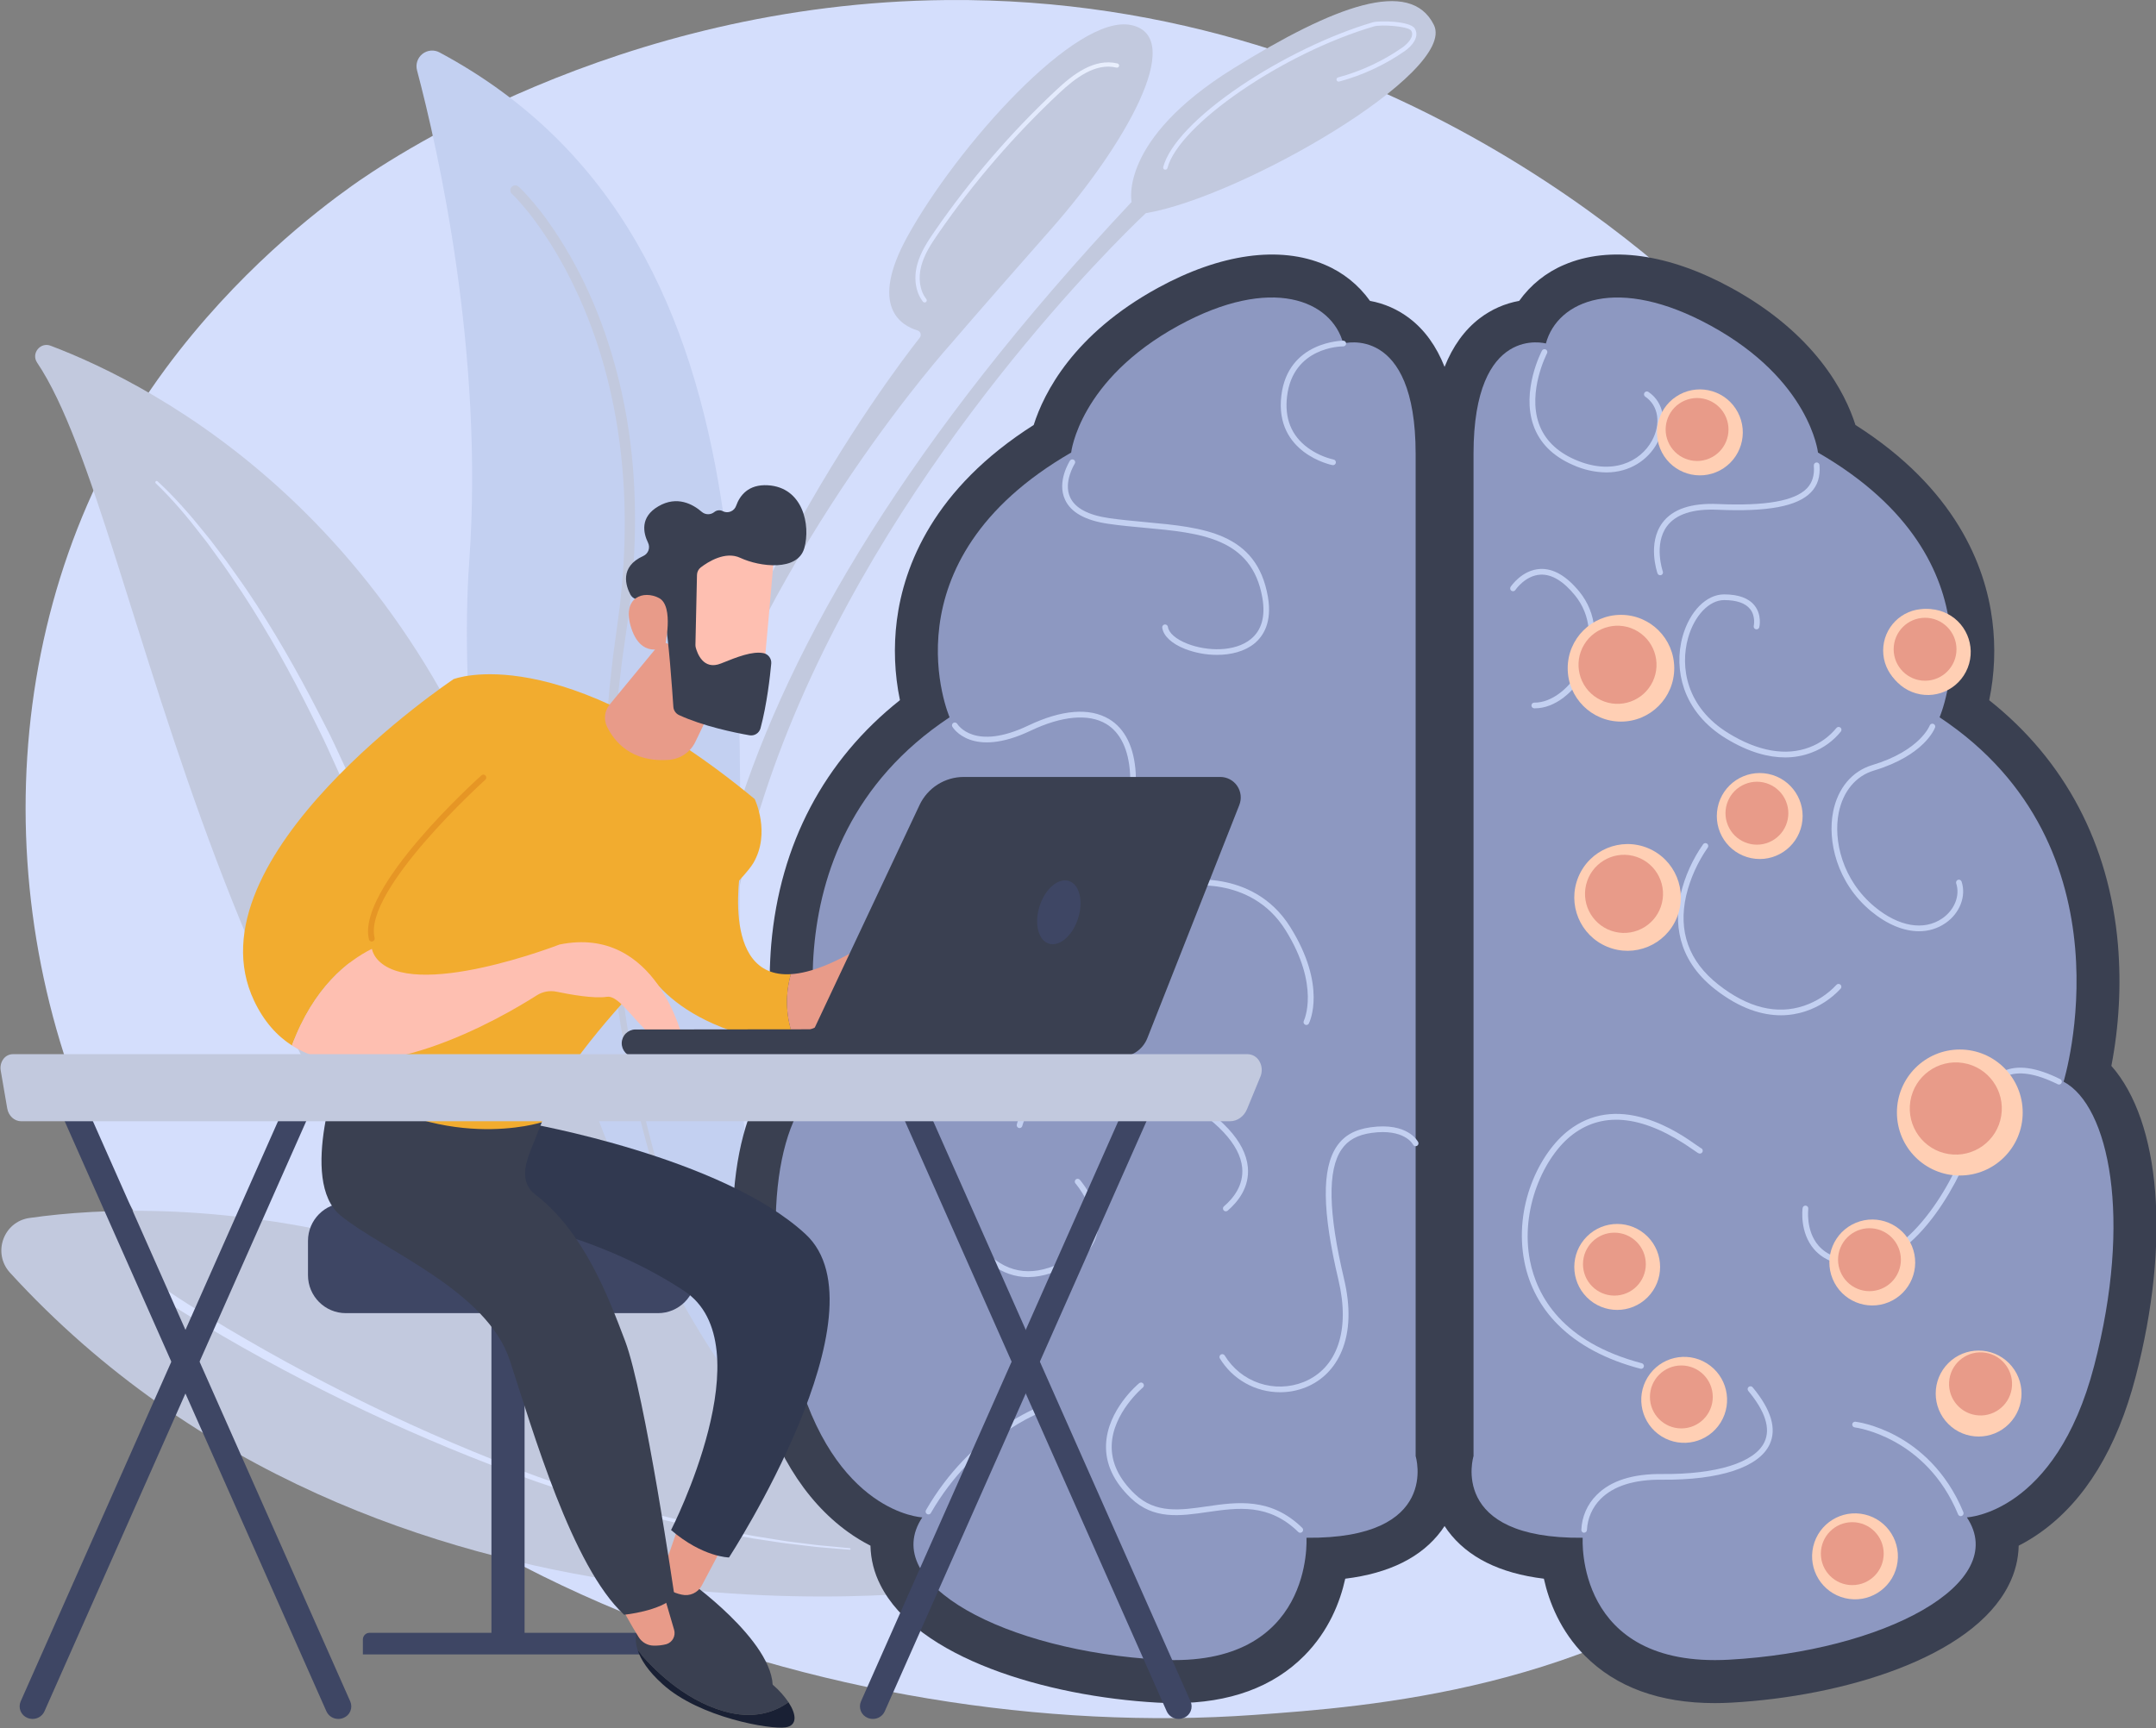 <svg width="242" height="194" viewBox="0 0 242 194" fill="none" xmlns="http://www.w3.org/2000/svg">
<rect x="0" y="0" width="242" height="194" fill="#808080" stroke="none"/>
<g clip-path="url(#clip0)">
<path d="M12.197 130.776C34.724 176.298 94.186 195.851 140.776 192.517C153.495 191.607 179.092 189.776 199.076 173.437C237.455 142.057 231.544 76.466 194.805 37.85C190.074 32.877 157.326 -0.441 106.292 0.004C68.93 0.331 42.703 18.58 39.513 20.853C35.484 23.725 26.6 30.549 18.591 41.376C-0.228 66.813 -1.879 102.332 12.197 130.776Z" fill="#D4DEFC"/>
<path d="M111.741 177.527C111.741 177.527 62.628 151.715 70.636 109.686C77.959 71.26 99.581 42.555 103.235 37.914C103.288 37.847 103.324 37.768 103.339 37.684C103.355 37.6 103.35 37.513 103.324 37.432C103.298 37.35 103.253 37.276 103.192 37.217C103.131 37.157 103.056 37.113 102.974 37.089C101.219 36.566 97.485 34.483 101.857 26.546C107.391 16.512 120.776 1.436 127.008 2.821C133.24 4.206 126.108 16.505 118.015 25.682C109.922 34.859 106.767 38.56 106.767 38.56C106.767 38.56 26.902 126.852 111.741 177.527Z" fill="#C2C9DE"/>
<path d="M103.785 33.956C103.749 33.956 103.713 33.947 103.68 33.932C103.647 33.916 103.618 33.893 103.595 33.864C102.772 32.81 102.532 31.25 102.957 29.689C103.327 28.324 104.094 27.142 104.914 25.953C108.897 20.18 113.487 14.854 118.606 10.065C120.419 8.368 122.833 6.5 125.417 7.122C125.449 7.127 125.48 7.139 125.508 7.157C125.535 7.175 125.559 7.199 125.577 7.226C125.595 7.254 125.607 7.285 125.613 7.317C125.618 7.349 125.617 7.383 125.61 7.415C125.602 7.446 125.588 7.477 125.568 7.503C125.548 7.529 125.524 7.551 125.495 7.567C125.466 7.583 125.435 7.594 125.402 7.597C125.37 7.6 125.337 7.597 125.305 7.587C122.943 7.018 120.658 8.8 118.933 10.415C113.839 15.182 109.271 20.484 105.308 26.229C104.51 27.384 103.769 28.526 103.418 29.818C103.034 31.233 103.241 32.636 103.974 33.57C104.013 33.62 104.03 33.684 104.022 33.748C104.015 33.811 103.982 33.868 103.932 33.908C103.89 33.94 103.838 33.957 103.785 33.956Z" fill="url(#paint0_linear)"/>
<path d="M127.016 22.671C127.016 22.671 125.498 15.718 138.416 7.698C149.778 0.641 158.302 -2.538 160.946 2.797C163.589 8.133 139.211 22.175 128.613 23.929C128.613 23.929 34.009 111.639 111.737 177.532C111.741 177.527 27.337 128.817 127.016 22.671Z" fill="#C2C9DE"/>
<path d="M130.798 19.047C130.778 19.049 130.758 19.049 130.738 19.047C130.707 19.039 130.678 19.025 130.653 19.006C130.628 18.987 130.607 18.963 130.591 18.936C130.575 18.909 130.565 18.879 130.561 18.847C130.557 18.816 130.559 18.784 130.567 18.754C131.22 16.262 134.366 12.96 139.2 9.69C143.8 6.58 149.36 3.894 154.072 2.509C154.824 2.289 158.29 2.349 158.804 3.204C159.356 4.112 158.532 5.14 157.661 5.745C155.426 7.294 152.942 8.448 150.318 9.155C150.256 9.171 150.191 9.163 150.136 9.131C150.081 9.099 150.041 9.047 150.024 8.985C150.008 8.924 150.016 8.858 150.048 8.803C150.08 8.748 150.132 8.707 150.193 8.691C152.769 7.998 155.205 6.865 157.396 5.342C157.961 4.95 158.807 4.11 158.403 3.445C158.093 2.935 155.017 2.725 154.216 2.965C144.016 5.962 132.318 13.989 131.038 18.871C131.023 18.922 130.992 18.968 130.948 19C130.905 19.032 130.852 19.048 130.798 19.047Z" fill="url(#paint1_linear)"/>
<path d="M111.741 177.527C111.741 177.527 84.012 159.253 83.069 119.333C82.151 80.533 89.613 27.462 49.343 5.889C49.041 5.724 48.697 5.652 48.355 5.681C48.012 5.711 47.685 5.84 47.415 6.054C47.145 6.268 46.944 6.557 46.837 6.884C46.729 7.211 46.72 7.563 46.81 7.896C49.141 16.702 54.34 39.563 52.672 62.995C50.537 92.904 60.383 165.836 111.741 177.527Z" fill="#C3D0F1"/>
<path d="M58.195 20.942L58.329 21.062L58.442 21.172C58.519 21.244 58.591 21.318 58.661 21.391C58.805 21.535 58.942 21.684 59.079 21.833C59.352 22.13 59.617 22.431 59.877 22.739C60.138 23.048 60.383 23.36 60.634 23.672C60.885 23.984 61.123 24.312 61.352 24.631C62.288 25.924 63.155 27.267 63.948 28.652C64.743 30.034 65.468 31.455 66.121 32.91C66.785 34.359 67.358 35.846 67.891 37.346C68.929 40.356 69.73 43.444 70.285 46.579C70.834 49.713 71.154 52.882 71.243 56.062C71.333 59.237 71.233 62.415 70.941 65.578L70.695 67.945L70.376 70.301C70.271 71.091 70.153 71.857 70.043 72.637L69.873 73.802C69.819 74.19 69.778 74.581 69.728 74.969C69.324 78.083 69.067 81.207 68.88 84.349L68.761 86.702L68.691 89.058C68.659 89.841 68.665 90.627 68.656 91.414C68.646 92.2 68.635 92.984 68.656 93.769L68.687 96.125L68.769 98.481C68.786 98.873 68.793 99.266 68.817 99.658L68.884 100.835L68.951 102.011C68.972 102.404 68.997 102.796 69.031 103.188L69.217 105.537C69.281 106.321 69.377 107.101 69.449 107.884L69.569 109.056L69.712 110.225C69.813 111.005 69.901 111.786 70.011 112.563C70.439 115.679 70.978 118.777 71.607 121.859C72.236 124.941 73.007 127.989 73.861 131.015C74.715 134.041 75.73 137.02 76.841 139.962L77.707 142.156C78.002 142.885 78.321 143.603 78.628 144.328C78.787 144.688 78.929 145.054 79.106 145.409L79.605 146.477C79.938 147.191 80.261 147.907 80.626 148.604L81.159 149.657L81.412 150.178C81.498 150.354 81.59 150.528 81.686 150.7L82.824 152.766C83.622 154.122 84.421 155.485 85.292 156.788C87.013 159.424 88.916 161.936 90.988 164.305C88.879 161.963 86.937 159.476 85.176 156.862C84.277 155.565 83.461 154.215 82.642 152.863L81.474 150.818C81.375 150.647 81.281 150.474 81.191 150.298L80.915 149.775L80.366 148.728C79.989 148.033 79.654 147.319 79.309 146.608L78.794 145.543C78.618 145.19 78.474 144.825 78.303 144.467C77.984 143.744 77.652 143.027 77.346 142.3L76.463 140.113C75.314 137.173 74.282 134.187 73.368 131.157C69.747 119.049 67.983 106.412 67.763 93.776C67.738 92.986 67.746 92.196 67.744 91.406C67.742 90.615 67.733 89.824 67.758 89.034L67.808 86.662L67.908 84.293C68.068 81.135 68.299 77.978 68.679 74.836C68.726 74.443 68.764 74.049 68.815 73.658L68.975 72.482L69.294 70.136L69.599 67.812L69.83 65.475C70.1 62.359 70.183 59.23 70.078 56.103C69.856 49.866 68.801 43.64 66.753 37.746C66.231 36.278 65.672 34.821 65.024 33.406C64.376 31.99 63.696 30.587 62.923 29.238C62.16 27.884 61.324 26.572 60.42 25.308C60.198 24.988 59.959 24.684 59.729 24.372C59.499 24.061 59.25 23.76 59.006 23.464C58.762 23.168 58.511 22.872 58.254 22.587C58.126 22.445 57.997 22.303 57.864 22.167C57.799 22.098 57.733 22.031 57.668 21.967L57.571 21.871L57.486 21.791L57.453 21.761C57.35 21.661 57.289 21.524 57.285 21.381C57.28 21.237 57.332 21.098 57.428 20.991C57.524 20.885 57.658 20.82 57.801 20.811C57.945 20.802 58.086 20.849 58.195 20.942Z" fill="#C2C9DE"/>
<path d="M4.163 40.703C3.475 39.678 4.524 38.371 5.678 38.81C17.4 43.249 47.481 58.618 59.584 102.251C74.768 156.998 93.457 171.523 111.742 177.527C111.742 177.527 90.966 179.752 71.341 165.286C23.156 129.772 16.41 58.931 4.163 40.703Z" fill="#C2C9DE"/>
<path d="M17.677 54.023C19.634 55.825 21.368 57.822 23.022 59.887L23.646 60.657L24.245 61.447L25.442 63.028C25.831 63.563 26.206 64.106 26.59 64.645C26.973 65.184 27.356 65.723 27.726 66.27C30.692 70.651 33.313 75.257 35.733 79.957L36.635 81.717C36.935 82.307 37.243 82.892 37.513 83.495L39.186 87.092C39.762 88.284 40.254 89.512 40.774 90.727L42.318 94.382L43.739 98.084L44.447 99.936L44.803 100.864L45.123 101.801L46.42 105.556C46.85 106.807 47.287 108.059 47.698 109.302L48.328 111.17L48.999 113.024L49.334 113.95C49.446 114.258 49.569 114.564 49.685 114.871L50.395 116.709C50.632 117.323 50.89 117.926 51.136 118.535C51.382 119.144 51.626 119.754 51.894 120.355C52.418 121.559 52.932 122.77 53.491 123.96C54.57 126.359 55.737 128.713 56.932 131.053C58.128 133.393 59.397 135.691 60.695 137.981C63.314 142.538 66.122 146.987 69.138 151.293C70.638 153.449 72.189 155.569 73.789 157.655C75.385 159.734 77.046 161.789 78.779 163.732L78.789 163.744C78.883 163.853 78.93 163.995 78.921 164.139C78.911 164.283 78.846 164.418 78.739 164.515C78.632 164.611 78.491 164.662 78.347 164.657C78.204 164.651 78.067 164.589 77.968 164.484C76.176 162.503 74.514 160.455 72.879 158.368C71.245 156.281 69.687 154.151 68.154 151.988C65.11 147.659 62.285 143.178 59.641 138.592C58.334 136.291 57.058 133.97 55.858 131.611C54.657 129.252 53.499 126.871 52.421 124.453C51.865 123.25 51.353 122.03 50.825 120.813C50.557 120.208 50.322 119.589 50.068 118.977C49.814 118.364 49.564 117.753 49.329 117.134L48.62 115.277C48.504 114.969 48.382 114.66 48.269 114.35L47.935 113.414L47.268 111.543L46.641 109.659L44.133 102.163L43.814 101.227L43.467 100.303L42.778 98.454L41.397 94.754L39.908 91.102C39.4 89.888 38.921 88.661 38.359 87.471L36.728 83.877C36.464 83.274 36.167 82.688 35.877 82.097L35.002 80.329C32.659 75.62 30.114 71.003 27.227 66.605C26.867 66.054 26.492 65.514 26.127 64.968C25.761 64.423 25.394 63.876 25.009 63.337L23.85 61.738L23.269 60.938L22.668 60.167C21.071 58.088 19.369 56.055 17.481 54.25C17.452 54.223 17.435 54.185 17.434 54.146C17.433 54.106 17.447 54.068 17.474 54.039C17.501 54.011 17.538 53.993 17.577 53.992C17.617 53.991 17.655 54.005 17.684 54.032L17.677 54.023Z" fill="url(#paint2_linear)"/>
<path d="M3.306 136.731C18.875 134.505 61.139 133.799 108.691 178.222C108.691 178.222 42.902 188.556 1.125 142.877C-0.875 140.684 0.375 137.15 3.306 136.731Z" fill="#C2C9DE"/>
<path d="M18.95 144.987C20.359 145.946 21.823 146.858 23.276 147.758C24.728 148.659 26.213 149.54 27.701 150.399C30.673 152.12 33.687 153.77 36.742 155.349C42.845 158.516 49.102 161.375 55.491 163.915L56.69 164.395L57.29 164.631L57.893 164.857L60.308 165.759C61.116 166.05 61.929 166.33 62.738 166.616C63.145 166.757 63.547 166.906 63.956 167.04L65.18 167.443L66.405 167.844C66.813 167.98 67.222 168.113 67.634 168.235L70.1 168.985C70.922 169.234 71.754 169.45 72.581 169.685L73.823 170.032C74.238 170.143 74.656 170.243 75.073 170.352L77.58 170.969L80.096 171.531C80.933 171.729 81.779 171.883 82.622 172.047L83.887 172.292L84.526 172.415L85.165 172.519L87.719 172.932C88.142 173.007 88.569 173.057 88.996 173.113L90.273 173.273L91.55 173.432C91.976 173.488 92.405 173.517 92.827 173.56L95.395 173.802C95.418 173.804 95.439 173.815 95.454 173.832C95.469 173.85 95.476 173.873 95.474 173.895C95.472 173.918 95.461 173.94 95.444 173.954C95.426 173.969 95.404 173.977 95.381 173.975L92.804 173.762C92.377 173.722 91.946 173.698 91.518 173.647L90.241 173.496L88.964 173.344C88.536 173.293 88.108 173.249 87.687 173.185L85.133 172.799L84.494 172.703L83.856 172.586L82.579 172.354C81.732 172.195 80.882 172.055 80.04 171.875L77.512 171.339L74.996 170.741C74.578 170.638 74.158 170.542 73.74 170.435L72.491 170.103C71.66 169.877 70.822 169.669 69.995 169.428L67.513 168.703C67.097 168.586 66.686 168.457 66.275 168.326L65.043 167.937L63.809 167.547C63.399 167.417 62.992 167.273 62.583 167.136C61.767 166.858 60.949 166.587 60.134 166.303L57.702 165.425L57.093 165.205L56.49 164.975L55.282 164.515C48.842 162.038 42.529 159.24 36.369 156.131C33.282 154.58 30.237 152.958 27.233 151.262C25.729 150.409 24.239 149.542 22.763 148.659C21.282 147.766 19.817 146.866 18.361 145.908C18.3 145.868 18.248 145.816 18.207 145.756C18.166 145.696 18.137 145.629 18.123 145.557C18.108 145.486 18.107 145.413 18.121 145.341C18.134 145.27 18.162 145.202 18.202 145.141C18.242 145.08 18.293 145.028 18.353 144.987C18.413 144.946 18.481 144.917 18.552 144.903C18.623 144.888 18.696 144.887 18.767 144.901C18.839 144.914 18.907 144.942 18.967 144.982L18.95 144.987Z" fill="url(#paint3_linear)"/>
<path d="M236.991 119.658C237.856 115.173 238.104 110.59 237.728 106.038C236.751 94.758 231.777 85.346 223.279 78.608C223.89 75.662 224.008 72.635 223.627 69.651C222.844 63.494 219.492 54.837 208.265 47.708C207.116 44.094 203.796 37.505 194.334 32.323C187.311 28.476 180.651 27.553 175.584 29.722C173.553 30.576 171.8 31.98 170.521 33.776C168.916 34.067 167.404 34.733 166.105 35.721C164.384 37.033 163.072 38.864 162.146 41.185C161.227 38.864 159.912 37.026 158.188 35.721C156.889 34.733 155.376 34.067 153.772 33.776C152.493 31.98 150.74 30.576 148.709 29.722C143.642 27.553 136.982 28.476 129.96 32.323C120.496 37.505 117.177 44.094 116.028 47.708C104.796 54.837 101.456 63.495 100.666 69.643C100.286 72.627 100.403 75.654 101.014 78.6C92.516 85.338 87.541 94.753 86.566 106.03C86.19 110.582 86.438 115.165 87.302 119.65C81.806 125.887 80.612 139.36 84.576 154.557C86.663 162.554 90.238 168.423 95.197 171.99C95.992 172.563 96.83 173.073 97.704 173.517C97.738 175.054 98.12 176.564 98.821 177.931C102.901 186.088 117.397 190.445 129.949 191.14C130.587 191.176 131.213 191.193 131.825 191.193C138.001 191.193 142.9 189.403 146.407 185.863C149.146 183.097 150.417 179.857 150.998 177.226C155.946 176.62 159.57 174.817 161.779 171.843C161.91 171.667 162.028 171.491 162.145 171.313C162.261 171.491 162.379 171.667 162.51 171.843C164.72 174.817 168.335 176.622 173.292 177.226C173.873 179.852 175.145 183.092 177.883 185.863C181.395 189.403 186.289 191.193 192.465 191.193C193.078 191.193 193.704 191.176 194.342 191.14C206.897 190.445 221.393 186.091 225.47 177.93C226.171 176.563 226.554 175.054 226.588 173.517C227.461 173.073 228.299 172.563 229.094 171.99C234.054 168.43 237.628 162.567 239.716 154.557C243.683 139.37 242.489 125.9 236.991 119.658Z" fill="#3A4051"/>
<path d="M158.898 50.95V163.465C158.898 163.465 161.784 172.781 146.643 172.631C146.643 172.631 147.566 187.279 130.215 186.32C112.865 185.36 98.577 177.792 103.524 170.341C103.524 170.341 93.571 169.941 89.24 153.343C84.909 136.745 87.573 124.144 92.667 121.43C92.667 121.43 84.561 95.132 106.587 80.523C106.587 80.523 99 63.059 120.232 50.805C120.232 50.805 121.12 42.667 132.272 36.559C142.75 30.823 149.477 33.741 150.773 38.56C150.773 38.56 158.898 36.305 158.898 50.95Z" fill="#8D98C1"/>
<path d="M165.396 50.95V163.465C165.396 163.465 162.509 172.782 177.65 172.631C177.65 172.631 176.727 187.28 194.077 186.32C211.428 185.36 225.716 177.792 220.771 170.341C220.771 170.341 230.724 169.941 235.054 153.343C239.385 136.745 236.721 124.144 231.626 121.43C231.626 121.43 239.732 95.132 217.707 80.524C217.707 80.524 225.293 63.059 204.061 50.805C204.061 50.805 203.175 42.667 192.021 36.559C181.543 30.823 174.816 33.746 173.518 38.56C173.518 38.56 165.396 36.305 165.396 50.95Z" fill="#8D98C1"/>
<path d="M149.59 52.209C149.57 52.21 149.549 52.21 149.529 52.209C149.464 52.196 143.05 50.881 143.824 44.418C144.558 38.304 150.669 38.245 150.774 38.245C150.859 38.245 150.94 38.279 151 38.339C151.06 38.399 151.094 38.48 151.094 38.565C151.094 38.65 151.06 38.731 151 38.791C150.94 38.851 150.859 38.885 150.774 38.885C150.489 38.885 145.13 38.962 144.466 44.494C144.171 46.96 144.945 48.9 146.782 50.259C147.643 50.886 148.619 51.336 149.655 51.58C149.74 51.588 149.818 51.629 149.872 51.695C149.927 51.76 149.953 51.845 149.945 51.93C149.937 52.015 149.896 52.093 149.831 52.147C149.765 52.202 149.681 52.228 149.596 52.22L149.59 52.209Z" fill="#C3D0F1"/>
<path d="M136.602 73.517C135.379 73.517 134.166 73.293 133.023 72.855C131.52 72.264 130.584 71.393 130.455 70.467C130.449 70.425 130.452 70.382 130.462 70.341C130.473 70.3 130.492 70.262 130.517 70.228C130.543 70.194 130.575 70.166 130.611 70.144C130.648 70.123 130.688 70.109 130.73 70.103C130.772 70.097 130.815 70.1 130.856 70.111C130.897 70.121 130.935 70.14 130.969 70.166C131.003 70.191 131.031 70.223 131.052 70.26C131.074 70.296 131.088 70.337 131.093 70.379C131.189 71.06 131.999 71.762 133.263 72.26C135.445 73.118 138.599 73.219 140.403 71.743C141.619 70.748 142.054 69.184 141.693 67.105C140.523 60.359 134.707 59.825 128.549 59.257C127.182 59.132 125.768 59.003 124.399 58.803C121.825 58.43 120.191 57.523 119.541 56.084C118.606 54.058 120.042 51.819 120.095 51.716C120.117 51.681 120.147 51.65 120.181 51.625C120.216 51.601 120.255 51.584 120.296 51.575C120.337 51.566 120.38 51.565 120.421 51.572C120.463 51.58 120.503 51.596 120.538 51.618C120.573 51.641 120.604 51.671 120.628 51.706C120.652 51.741 120.669 51.78 120.677 51.821C120.686 51.863 120.686 51.905 120.678 51.947C120.67 51.988 120.654 52.028 120.631 52.063C120.609 52.099 119.34 54.125 120.112 55.82C120.666 57.037 122.137 57.826 124.48 58.165C125.837 58.361 127.242 58.485 128.602 58.616C135.009 59.206 141.062 59.763 142.315 66.992C142.818 69.894 141.768 71.447 140.801 72.239C139.698 73.139 138.157 73.517 136.602 73.517Z" fill="#C3D0F1"/>
<path d="M122.213 93.194C120.844 93.194 119.674 92.63 119.268 91.69C119.249 91.651 119.238 91.609 119.236 91.566C119.234 91.522 119.241 91.479 119.256 91.439C119.271 91.398 119.294 91.361 119.324 91.33C119.353 91.298 119.389 91.273 119.429 91.256C119.468 91.239 119.511 91.23 119.554 91.23C119.598 91.23 119.64 91.239 119.68 91.256C119.72 91.273 119.756 91.297 119.786 91.329C119.815 91.36 119.839 91.397 119.854 91.437C120.243 92.34 121.787 92.782 123.296 92.424C124.189 92.212 127.09 91.185 126.846 86.86C126.686 84.157 125.763 82.222 124.154 81.263C122.186 80.092 119.182 80.364 115.694 82.024C109.095 85.168 106.973 81.715 106.886 81.566C106.851 81.494 106.845 81.411 106.868 81.334C106.892 81.257 106.944 81.192 107.013 81.151C107.083 81.111 107.165 81.098 107.243 81.116C107.322 81.134 107.391 81.18 107.436 81.246C107.513 81.374 109.381 84.327 115.418 81.451C119.156 79.669 122.282 79.417 124.477 80.717C126.277 81.787 127.317 83.898 127.481 86.823C127.697 90.662 125.535 92.551 123.439 93.046C123.038 93.143 122.626 93.192 122.213 93.194Z" fill="#C3D0F1"/>
<path d="M116.778 112.997C116.332 112.997 115.887 112.962 115.447 112.893C112.755 112.462 110.448 110.708 108.582 107.677C106.716 104.646 106.159 101.7 106.911 98.94C108.188 94.267 112.73 91.813 112.923 91.711C112.96 91.689 113.001 91.674 113.044 91.668C113.087 91.663 113.131 91.666 113.172 91.677C113.214 91.689 113.253 91.709 113.287 91.736C113.32 91.764 113.348 91.797 113.369 91.836C113.389 91.874 113.401 91.916 113.405 91.959C113.408 92.003 113.403 92.046 113.389 92.087C113.375 92.129 113.353 92.166 113.325 92.199C113.296 92.231 113.261 92.257 113.221 92.275C113.177 92.299 108.724 94.71 107.526 99.113C106.823 101.696 107.366 104.464 109.122 107.343C110.878 110.222 113.033 111.859 115.53 112.259C115.93 112.323 116.334 112.355 116.74 112.355C120.536 112.355 123.75 109.667 123.786 109.636C123.816 109.602 123.853 109.575 123.894 109.556C123.936 109.537 123.981 109.528 124.027 109.528C124.072 109.528 124.117 109.538 124.159 109.557C124.2 109.577 124.237 109.604 124.267 109.639C124.296 109.673 124.318 109.714 124.331 109.758C124.344 109.802 124.347 109.848 124.341 109.893C124.335 109.938 124.319 109.981 124.294 110.02C124.27 110.058 124.237 110.091 124.199 110.116C124.06 110.254 120.785 112.997 116.778 112.997Z" fill="#C3D0F1"/>
<path d="M146.632 115.065C146.582 115.064 146.533 115.052 146.488 115.029C146.451 115.01 146.417 114.984 146.39 114.952C146.363 114.92 146.342 114.883 146.329 114.843C146.316 114.803 146.311 114.761 146.314 114.719C146.317 114.677 146.329 114.637 146.348 114.599C146.365 114.562 148.212 110.689 144.29 104.41C140.368 98.131 132.924 99.504 132.849 99.519C132.807 99.53 132.763 99.532 132.72 99.525C132.677 99.518 132.636 99.503 132.599 99.479C132.563 99.456 132.531 99.425 132.507 99.389C132.482 99.353 132.465 99.313 132.457 99.27C132.448 99.227 132.449 99.183 132.458 99.141C132.468 99.098 132.486 99.058 132.511 99.022C132.536 98.987 132.569 98.957 132.606 98.935C132.643 98.912 132.685 98.898 132.728 98.892C134.211 98.66 135.722 98.683 137.198 98.959C139.48 99.373 142.657 100.597 144.828 104.077C148.958 110.687 146.999 114.727 146.914 114.895C146.887 114.946 146.846 114.989 146.797 115.019C146.747 115.049 146.69 115.065 146.632 115.065Z" fill="#C3D0F1"/>
<path d="M137.592 135.984C137.527 135.984 137.463 135.964 137.41 135.927C137.356 135.889 137.315 135.836 137.293 135.775C137.27 135.714 137.267 135.647 137.283 135.583C137.3 135.52 137.335 135.463 137.385 135.421C138.422 134.535 139.619 133.062 139.428 131.076C139.177 128.477 136.57 125.703 131.89 123.056C126.782 120.178 122.592 119.412 119.413 120.797C115.753 122.396 114.76 126.353 114.751 126.394C114.731 126.477 114.679 126.548 114.607 126.592C114.534 126.636 114.447 126.65 114.365 126.63C114.283 126.61 114.212 126.558 114.167 126.486C114.123 126.413 114.11 126.326 114.13 126.244C114.173 126.068 115.21 121.926 119.16 120.211C122.531 118.743 126.919 119.512 132.205 122.501C137.144 125.294 139.789 128.158 140.063 131.015C140.28 133.276 138.946 134.925 137.8 135.909C137.742 135.958 137.668 135.984 137.592 135.984Z" fill="#C3D0F1"/>
<path d="M143.676 156.294C142.314 156.295 140.975 155.943 139.789 155.273C138.603 154.603 137.61 153.638 136.906 152.47C136.873 152.398 136.869 152.316 136.893 152.241C136.917 152.165 136.968 152.101 137.036 152.062C137.105 152.022 137.185 152.009 137.263 152.025C137.34 152.042 137.408 152.086 137.455 152.15C138.342 153.622 139.722 154.731 141.349 155.279C142.975 155.827 144.744 155.779 146.338 155.142C150.114 153.607 151.571 149.327 150.235 143.694C148.399 135.955 148.34 131.184 150.05 128.681C150.875 127.471 152.085 126.794 153.86 126.548C158.01 125.97 159.137 128.12 159.184 128.211C159.222 128.287 159.228 128.375 159.202 128.456C159.175 128.536 159.118 128.603 159.042 128.641C158.966 128.68 158.878 128.686 158.798 128.659C158.717 128.633 158.65 128.575 158.612 128.499C158.571 128.421 157.611 126.673 153.946 127.181C152.364 127.4 151.293 127.992 150.577 129.043C148.998 131.354 149.09 136.097 150.856 143.547C151.608 146.715 151.526 149.441 150.613 151.645C149.815 153.572 148.422 154.986 146.578 155.736C145.656 156.108 144.67 156.298 143.676 156.294Z" fill="#C3D0F1"/>
<path d="M115.4 143.368C109.293 143.368 106.301 135.211 103.851 128.517C103.204 126.757 102.595 125.088 101.969 123.674C100.952 121.375 99.661 120.043 98.128 119.717C95.922 119.247 93.907 121.043 93.887 121.06C93.823 121.117 93.74 121.147 93.655 121.142C93.569 121.138 93.49 121.099 93.433 121.036C93.376 120.972 93.346 120.888 93.351 120.803C93.356 120.718 93.394 120.638 93.457 120.581C93.55 120.497 95.729 118.548 98.257 119.084C100.002 119.455 101.45 120.908 102.553 123.402C103.192 124.841 103.8 126.509 104.45 128.283C105.806 131.984 107.344 136.179 109.44 139.063C111.788 142.292 114.489 143.36 117.696 142.33C120.409 141.458 122.018 140.165 122.485 138.492C123.235 135.782 120.753 132.894 120.729 132.87C120.699 132.839 120.676 132.802 120.66 132.762C120.645 132.721 120.638 132.678 120.64 132.635C120.642 132.592 120.652 132.549 120.671 132.511C120.689 132.472 120.716 132.437 120.748 132.408C120.78 132.38 120.818 132.358 120.859 132.345C120.9 132.331 120.943 132.326 120.986 132.33C121.029 132.333 121.071 132.346 121.109 132.366C121.147 132.386 121.181 132.414 121.208 132.448C121.319 132.576 123.942 135.616 123.101 138.66C122.576 140.56 120.823 142.002 117.892 142.944C117.088 143.214 116.248 143.357 115.4 143.368Z" fill="#C3D0F1"/>
<path d="M104.213 170.01C104.157 170.01 104.102 169.995 104.054 169.967C103.98 169.924 103.927 169.854 103.905 169.772C103.883 169.691 103.895 169.603 103.937 169.53C108.996 160.734 116.645 157.932 116.722 157.904C116.802 157.876 116.89 157.881 116.966 157.917C117.043 157.953 117.101 158.019 117.13 158.099C117.158 158.179 117.154 158.267 117.117 158.343C117.081 158.42 117.016 158.479 116.936 158.507C116.861 158.535 109.433 161.263 104.485 169.85C104.457 169.898 104.418 169.938 104.37 169.966C104.322 169.994 104.268 170.009 104.213 170.01Z" fill="#C3D0F1"/>
<path d="M145.945 172.073C145.862 172.073 145.783 172.04 145.724 171.982C142.421 168.748 138.928 169.263 135.552 169.743C132.439 170.194 129.499 170.622 126.945 168.191C125.013 166.354 124.071 164.334 124.146 162.191C124.284 158.282 127.725 155.395 127.872 155.274C127.937 155.22 128.022 155.194 128.106 155.202C128.19 155.21 128.268 155.251 128.322 155.317C128.376 155.382 128.402 155.467 128.394 155.551C128.386 155.636 128.344 155.714 128.279 155.768C128.246 155.795 124.909 158.599 124.785 162.216C124.718 164.167 125.592 166.023 127.385 167.728C129.714 169.944 132.505 169.538 135.459 169.109C138.826 168.62 142.643 168.065 146.169 171.52C146.214 171.564 146.245 171.621 146.258 171.683C146.271 171.746 146.265 171.81 146.241 171.869C146.217 171.928 146.176 171.978 146.124 172.014C146.071 172.049 146.009 172.068 145.945 172.068V172.073Z" fill="#C3D0F1"/>
<path d="M180.288 53.036C178.988 53.015 177.707 52.724 176.524 52.182C174.29 51.205 172.807 49.714 172.12 47.753C170.757 43.865 172.981 39.548 173.078 39.366C173.117 39.291 173.185 39.234 173.266 39.209C173.347 39.184 173.435 39.192 173.51 39.231C173.585 39.27 173.641 39.338 173.667 39.419C173.692 39.501 173.684 39.588 173.645 39.664C173.622 39.705 171.455 43.921 172.727 47.544C173.353 49.328 174.717 50.693 176.783 51.596C180.948 53.42 184.126 51.846 185.419 49.477C186.466 47.568 186.158 45.533 184.67 44.529C184.6 44.481 184.552 44.408 184.535 44.325C184.519 44.241 184.537 44.155 184.584 44.084C184.632 44.014 184.705 43.965 184.788 43.949C184.871 43.933 184.958 43.95 185.028 43.998C186.8 45.194 187.191 47.574 185.986 49.786C184.969 51.622 182.959 53.036 180.288 53.036Z" fill="#C3D0F1"/>
<path d="M186.347 64.577C186.281 64.576 186.216 64.556 186.162 64.517C186.109 64.479 186.068 64.425 186.046 64.362C185.999 64.225 184.895 60.983 186.597 58.689C187.732 57.159 189.825 56.45 192.813 56.581C198.175 56.817 201.446 56.239 202.816 54.822C203.427 54.182 203.681 53.351 203.593 52.263C203.59 52.221 203.594 52.179 203.607 52.139C203.62 52.099 203.641 52.062 203.668 52.029C203.695 51.997 203.728 51.971 203.766 51.951C203.803 51.932 203.844 51.92 203.886 51.917C203.928 51.913 203.97 51.918 204.01 51.931C204.05 51.944 204.087 51.965 204.119 51.992C204.152 52.019 204.178 52.053 204.197 52.09C204.216 52.127 204.228 52.169 204.232 52.211C204.334 53.49 204.022 54.488 203.274 55.264C201.748 56.849 198.413 57.472 192.783 57.224C190.016 57.103 188.107 57.727 187.106 59.076C185.604 61.1 186.627 64.126 186.645 64.156C186.659 64.196 186.665 64.238 186.662 64.28C186.66 64.322 186.65 64.363 186.631 64.401C186.613 64.439 186.588 64.472 186.556 64.5C186.525 64.528 186.488 64.55 186.449 64.564C186.415 64.573 186.381 64.578 186.347 64.577Z" fill="#C3D0F1"/>
<path d="M172.291 79.516H172.216C172.131 79.516 172.05 79.482 171.99 79.422C171.93 79.362 171.897 79.281 171.897 79.196C171.897 79.111 171.93 79.03 171.99 78.97C172.05 78.91 172.131 78.876 172.216 78.876C174.131 78.911 176.31 77.243 177.484 74.819C178.839 72.033 178.579 69.05 176.788 66.841C175.487 65.242 174.184 64.453 172.921 64.511C171.21 64.589 170.104 66.216 170.093 66.232C170.046 66.302 169.973 66.352 169.89 66.368C169.807 66.385 169.72 66.368 169.65 66.321C169.579 66.273 169.53 66.2 169.514 66.117C169.497 66.034 169.514 65.947 169.561 65.877C169.614 65.8 170.851 63.969 172.886 63.871C174.368 63.799 175.846 64.671 177.284 66.43C179.236 68.837 179.519 72.074 178.057 75.092C176.784 77.752 174.476 79.516 172.291 79.516Z" fill="#C3D0F1"/>
<path d="M200.368 85.029C198.574 85.029 196.331 84.496 193.677 82.865C191.426 81.483 189.825 79.575 189.047 77.35C188.386 75.439 188.323 73.371 188.869 71.423C189.667 68.613 191.533 66.726 193.523 66.726C195.139 66.726 196.291 67.151 196.949 67.988C197.782 69.047 197.486 70.352 197.473 70.406C197.453 70.489 197.402 70.56 197.33 70.605C197.258 70.65 197.171 70.664 197.088 70.644C197.005 70.625 196.934 70.573 196.889 70.501C196.845 70.429 196.831 70.342 196.85 70.259C196.85 70.243 197.086 69.189 196.443 68.378C195.912 67.708 194.93 67.367 193.523 67.366C191.847 67.366 190.187 69.106 189.483 71.598C188.561 74.868 189.266 79.402 194.014 82.313C197.329 84.351 200.469 84.898 203.1 83.895C204.278 83.455 205.319 82.71 206.118 81.737C206.168 81.669 206.243 81.623 206.327 81.609C206.41 81.596 206.496 81.616 206.565 81.666C206.633 81.716 206.679 81.791 206.692 81.875C206.706 81.959 206.685 82.045 206.636 82.113C205.775 83.182 204.644 84 203.36 84.48C202.405 84.847 201.391 85.033 200.368 85.029Z" fill="#C3D0F1"/>
<path d="M199.905 113.977C197.864 113.977 195.334 113.28 192.479 111.033C188.094 107.578 187.979 103.329 188.648 100.371C189.126 98.362 189.982 96.462 191.17 94.774C191.221 94.706 191.297 94.661 191.381 94.649C191.465 94.637 191.55 94.659 191.618 94.71C191.686 94.762 191.731 94.838 191.742 94.922C191.754 95.006 191.732 95.091 191.681 95.159C190.549 96.783 189.73 98.604 189.266 100.53C188.35 104.558 189.561 107.922 192.866 110.524C196.17 113.126 199.434 113.943 202.504 112.905C203.883 112.437 205.126 111.634 206.121 110.569C206.176 110.504 206.254 110.463 206.338 110.456C206.423 110.449 206.507 110.476 206.571 110.53C206.636 110.585 206.677 110.663 206.684 110.748C206.691 110.832 206.664 110.916 206.61 110.981C205.542 112.139 204.2 113.01 202.708 113.512C201.805 113.818 200.859 113.975 199.905 113.977Z" fill="#C3D0F1"/>
<path d="M215.396 104.542C213.69 104.542 211.823 103.783 210.029 102.303C206.168 99.113 205.103 94.382 205.762 91.108C206.294 88.471 207.889 86.571 210.141 85.892C215.511 84.279 216.595 81.466 216.606 81.437C216.637 81.361 216.697 81.3 216.772 81.267C216.847 81.234 216.932 81.231 217.009 81.259C217.086 81.286 217.149 81.343 217.186 81.416C217.223 81.489 217.23 81.574 217.206 81.653C217.162 81.781 216.036 84.789 210.323 86.507C208.305 87.113 206.872 88.835 206.388 91.234C205.767 94.321 206.778 98.788 210.435 101.809C213.128 104.032 215.959 104.515 218.011 103.101C219.388 102.153 220.028 100.533 219.57 99.161C219.547 99.081 219.555 98.996 219.594 98.923C219.632 98.849 219.697 98.793 219.775 98.767C219.854 98.741 219.939 98.746 220.014 98.782C220.088 98.817 220.146 98.88 220.175 98.957C220.724 100.598 219.984 102.519 218.373 103.629C217.497 104.232 216.458 104.551 215.396 104.542Z" fill="#C3D0F1"/>
<path d="M208.439 142.095H208.398C206.281 142.082 204.677 141.455 203.625 140.249C201.984 138.356 202.316 135.733 202.332 135.621C202.343 135.536 202.388 135.459 202.456 135.407C202.524 135.355 202.61 135.333 202.694 135.344C202.779 135.356 202.856 135.4 202.907 135.468C202.959 135.536 202.982 135.622 202.97 135.707C202.97 135.731 202.664 138.162 204.118 139.833C205.042 140.899 206.485 141.444 208.407 141.455H208.444C214.644 141.455 219.81 131.723 220.922 127.653C221.009 127.333 221.093 127.013 221.179 126.666C221.788 124.282 222.544 121.313 224.851 120.254C226.463 119.514 228.554 119.805 231.246 121.144C231.285 121.161 231.319 121.187 231.348 121.219C231.377 121.25 231.399 121.287 231.413 121.328C231.428 121.368 231.434 121.411 231.431 121.454C231.428 121.497 231.417 121.538 231.398 121.577C231.379 121.615 231.353 121.649 231.32 121.677C231.288 121.705 231.25 121.726 231.209 121.739C231.169 121.752 231.126 121.757 231.083 121.753C231.041 121.749 230.999 121.736 230.962 121.716C228.489 120.486 226.522 120.19 225.117 120.837C223.092 121.767 222.404 124.454 221.802 126.824C221.714 127.168 221.628 127.504 221.542 127.821C220.53 131.487 215.366 142.095 208.439 142.095Z" fill="#C3D0F1"/>
<path d="M184.204 153.663C184.177 153.663 184.15 153.66 184.123 153.653C180.252 152.635 177.152 150.983 174.906 148.742C172.957 146.822 171.633 144.356 171.11 141.668C169.877 135.467 172.771 129.409 176.122 126.858C178.563 124.998 181.46 124.566 184.742 125.579C187.343 126.378 189.439 127.858 190.446 128.568C190.636 128.702 190.831 128.84 190.898 128.876C190.973 128.899 191.038 128.949 191.079 129.017C191.12 129.084 191.135 129.165 191.12 129.243C191.106 129.32 191.063 129.39 191 129.438C190.937 129.486 190.858 129.509 190.779 129.502C190.642 129.489 190.534 129.412 190.079 129.091C184.629 125.252 180.065 124.669 176.51 127.371C173.27 129.839 170.604 135.818 171.737 141.548C172.521 145.489 175.334 150.683 184.286 153.039C184.36 153.059 184.425 153.106 184.467 153.17C184.51 153.234 184.528 153.312 184.519 153.388C184.509 153.465 184.472 153.535 184.414 153.587C184.357 153.638 184.283 153.667 184.206 153.668L184.204 153.663Z" fill="#C3D0F1"/>
<path d="M177.816 172.073C177.731 172.073 177.65 172.039 177.59 171.979C177.53 171.919 177.497 171.838 177.497 171.753C177.551 170.275 178.164 168.874 179.211 167.832C180.785 166.232 183.254 165.444 186.536 165.474C192.657 165.532 196.959 164.195 198.049 161.888C198.761 160.387 198.154 158.459 196.25 156.163C196.22 156.131 196.196 156.093 196.181 156.052C196.166 156.011 196.16 155.967 196.162 155.924C196.165 155.88 196.177 155.837 196.196 155.798C196.216 155.759 196.244 155.724 196.277 155.696C196.311 155.668 196.35 155.647 196.392 155.635C196.434 155.623 196.478 155.619 196.521 155.625C196.565 155.63 196.606 155.645 196.644 155.667C196.682 155.69 196.714 155.719 196.74 155.755C198.815 158.26 199.454 160.415 198.625 162.163C197.409 164.734 193 166.175 186.53 166.114C183.425 166.085 181.123 166.813 179.666 168.271C178.741 169.196 178.193 170.433 178.127 171.74C178.127 171.825 178.093 171.907 178.034 171.967C177.974 172.027 177.893 172.06 177.808 172.06L177.816 172.073Z" fill="#C3D0F1"/>
<path d="M220.084 170.207C220.021 170.207 219.959 170.188 219.906 170.152C219.854 170.117 219.813 170.067 219.789 170.008C216.183 161.266 208.267 160.252 208.187 160.243C208.145 160.238 208.104 160.225 208.068 160.204C208.031 160.184 207.998 160.156 207.972 160.123C207.946 160.09 207.926 160.052 207.915 160.011C207.903 159.971 207.9 159.928 207.904 159.886C207.909 159.844 207.922 159.803 207.943 159.767C207.963 159.73 207.991 159.697 208.024 159.671C208.057 159.644 208.095 159.625 208.135 159.613C208.176 159.602 208.218 159.598 208.26 159.603C208.345 159.613 210.384 159.857 212.909 161.233C215.235 162.499 218.418 165.007 220.378 169.76C220.41 169.839 220.41 169.927 220.378 170.005C220.346 170.083 220.284 170.145 220.206 170.178C220.167 170.195 220.126 170.205 220.084 170.207Z" fill="#C3D0F1"/>
<path d="M184.928 145.639C186.809 143.755 186.809 140.7 184.928 138.815C183.048 136.931 179.998 136.931 178.117 138.815C176.237 140.7 176.237 143.755 178.117 145.639C179.998 147.524 183.048 147.524 184.928 145.639Z" fill="#FFCFB4"/>
<path d="M184.816 145.526C186.634 143.704 186.634 140.75 184.816 138.928C182.997 137.107 180.049 137.107 178.23 138.928C176.412 140.75 176.412 143.704 178.23 145.526C180.049 147.348 182.997 147.348 184.816 145.526Z" fill="#FFCFB4"/>
<path d="M181.208 145.446C183.155 145.446 184.734 143.864 184.734 141.913C184.734 139.961 183.155 138.38 181.208 138.38C179.26 138.38 177.682 139.961 177.682 141.913C177.682 143.864 179.26 145.446 181.208 145.446Z" fill="#E89B89"/>
<path d="M219.979 131.965C223.878 131.965 227.038 128.798 227.038 124.892C227.038 120.987 223.878 117.82 219.979 117.82C216.081 117.82 212.92 120.987 212.92 124.892C212.92 128.798 216.081 131.965 219.979 131.965Z" fill="#FFCFB4"/>
<path d="M219.979 131.73C223.748 131.73 226.803 128.669 226.803 124.892C226.803 121.116 223.748 118.055 219.979 118.055C216.21 118.055 213.155 121.116 213.155 124.892C213.155 128.669 216.21 131.73 219.979 131.73Z" fill="#FFCFB4"/>
<path d="M224.627 125.27C225.084 122.449 223.172 119.79 220.356 119.332C217.54 118.874 214.887 120.79 214.429 123.612C213.972 126.433 215.885 129.092 218.701 129.55C221.517 130.008 224.17 128.092 224.627 125.27Z" fill="#E89B89"/>
<path d="M225.495 159.853C227.376 157.969 227.376 154.914 225.495 153.029C223.614 151.145 220.565 151.145 218.684 153.029C216.803 154.914 216.803 157.969 218.684 159.853C220.565 161.738 223.614 161.738 225.495 159.853Z" fill="#FFCFB4"/>
<path d="M222.089 161.106C224.661 161.106 226.746 159.018 226.746 156.441C226.746 153.864 224.661 151.776 222.089 151.776C219.518 151.776 217.433 153.864 217.433 156.441C217.433 159.018 219.518 161.106 222.089 161.106Z" fill="#FFCFB4"/>
<path d="M225.798 155.924C226.11 153.992 224.8 152.173 222.872 151.861C220.944 151.549 219.128 152.862 218.816 154.794C218.505 156.725 219.815 158.544 221.743 158.856C223.671 159.169 225.487 157.856 225.798 155.924Z" fill="#E89B89"/>
<path d="M193.137 159.686C194.535 157.419 193.835 154.445 191.572 153.044C189.31 151.643 186.342 152.345 184.943 154.612C183.545 156.878 184.246 159.852 186.508 161.253C188.771 162.654 191.738 161.952 193.137 159.686Z" fill="#FFCFB4"/>
<path d="M192.329 160.435C194.148 158.613 194.148 155.659 192.329 153.837C190.511 152.015 187.563 152.015 185.744 153.837C183.926 155.659 183.926 158.613 185.744 160.435C187.563 162.257 190.511 162.257 192.329 160.435Z" fill="#FFCFB4"/>
<path d="M188.723 160.355C190.671 160.355 192.249 158.773 192.249 156.822C192.249 154.87 190.671 153.289 188.723 153.289C186.776 153.289 185.197 154.87 185.197 156.822C185.197 158.773 186.776 160.355 188.723 160.355Z" fill="#E89B89"/>
<path d="M211.997 146.186C214.454 145.167 215.621 142.344 214.603 139.882C213.586 137.42 210.768 136.251 208.311 137.271C205.854 138.29 204.687 141.113 205.705 143.575C206.722 146.037 209.54 147.206 211.997 146.186Z" fill="#FFCFB4"/>
<path d="M214.759 142.485C215.171 139.942 213.448 137.546 210.909 137.133C208.371 136.72 205.979 138.447 205.567 140.99C205.155 143.534 206.879 145.93 209.417 146.343C211.956 146.756 214.347 145.029 214.759 142.485Z" fill="#FFCFB4"/>
<path d="M213.097 142.766C213.842 140.963 212.987 138.897 211.188 138.15C209.389 137.403 207.326 138.259 206.581 140.062C205.836 141.865 206.69 143.931 208.489 144.678C210.289 145.425 212.351 144.569 213.097 142.766Z" fill="#E89B89"/>
<path d="M202.238 92.579C202.773 89.968 201.094 87.418 198.489 86.882C195.883 86.346 193.337 88.028 192.803 90.638C192.268 93.249 193.946 95.799 196.552 96.335C199.157 96.871 201.703 95.189 202.238 92.579Z" fill="#FFCFB4"/>
<path d="M202.042 92.669C202.632 90.161 201.082 87.648 198.579 87.057C196.076 86.465 193.569 88.018 192.978 90.525C192.387 93.033 193.937 95.546 196.44 96.138C198.943 96.729 201.451 95.176 202.042 92.669Z" fill="#FFCFB4"/>
<path d="M198.555 94.555C200.354 93.809 201.208 91.742 200.463 89.939C199.718 88.137 197.655 87.281 195.856 88.028C194.056 88.774 193.202 90.841 193.947 92.644C194.693 94.446 196.755 95.302 198.555 94.555Z" fill="#E89B89"/>
<path d="M188.21 103.039C189.474 99.982 188.025 96.477 184.974 95.211C181.922 93.945 178.424 95.397 177.161 98.454C175.897 101.51 177.346 105.015 180.397 106.281C183.448 107.548 186.946 106.096 188.21 103.039Z" fill="#FFCFB4"/>
<path d="M184.008 106.392C187.115 105.657 189.039 102.538 188.306 99.425C187.572 96.313 184.459 94.385 181.352 95.119C178.245 95.854 176.321 98.973 177.054 102.086C177.788 105.199 180.901 107.127 184.008 106.392Z" fill="#FFCFB4"/>
<path d="M186.548 101.354C187.103 98.996 185.646 96.635 183.293 96.078C180.94 95.522 178.583 96.982 178.027 99.339C177.472 101.696 178.929 104.058 181.282 104.614C183.635 105.171 185.992 103.711 186.548 101.354Z" fill="#E89B89"/>
<path d="M220.866 74.972C221.845 72.494 220.634 69.69 218.161 68.709C215.688 67.728 212.889 68.942 211.91 71.419C210.931 73.897 212.142 76.701 214.615 77.682C217.088 78.663 219.887 77.45 220.866 74.972Z" fill="#FFCFB4"/>
<path d="M220.688 73.029C220.688 70.453 218.603 68.364 216.031 68.364C213.46 68.364 211.375 70.453 211.375 73.029C211.375 75.606 213.46 77.694 216.031 77.694C218.603 77.694 220.688 75.606 220.688 73.029Z" fill="#FFCFB4"/>
<path d="M216.079 76.418C218.027 76.418 219.605 74.836 219.605 72.885C219.605 70.934 218.027 69.352 216.079 69.352C214.132 69.352 212.553 70.934 212.553 72.885C212.553 74.836 214.132 76.418 216.079 76.418Z" fill="#E89B89"/>
<path d="M181.945 81.007C185.248 81.007 187.925 78.324 187.925 75.015C187.925 71.707 185.248 69.024 181.945 69.024C178.643 69.024 175.966 71.707 175.966 75.015C175.966 78.324 178.643 81.007 181.945 81.007Z" fill="#FFCFB4"/>
<path d="M183.624 80.572C186.678 79.642 188.401 76.407 187.473 73.347C186.544 70.287 183.315 68.56 180.261 69.49C177.207 70.421 175.483 73.656 176.412 76.716C177.341 79.776 180.569 81.502 183.624 80.572Z" fill="#FFCFB4"/>
<path d="M185.302 76.901C186.555 74.829 185.894 72.133 183.826 70.878C181.758 69.623 179.067 70.286 177.814 72.357C176.562 74.429 177.223 77.126 179.291 78.38C181.359 79.635 184.05 78.973 185.302 76.901Z" fill="#E89B89"/>
<path d="M212.901 175.825C213.512 173.231 211.909 170.633 209.32 170.02C206.732 169.408 204.138 171.015 203.527 173.608C202.916 176.202 204.519 178.801 207.108 179.413C209.696 180.025 212.29 178.419 212.901 175.825Z" fill="#FFCFB4"/>
<path d="M212.746 175.788C213.337 173.281 211.787 170.768 209.284 170.176C206.781 169.584 204.273 171.137 203.682 173.645C203.091 176.153 204.642 178.665 207.144 179.257C209.647 179.849 212.155 178.296 212.746 175.788Z" fill="#FFCFB4"/>
<path d="M207.909 177.947C209.857 177.947 211.436 176.366 211.436 174.414C211.436 172.463 209.857 170.881 207.909 170.881C205.962 170.881 204.383 172.463 204.383 174.414C204.383 176.366 205.962 177.947 207.909 177.947Z" fill="#E89B89"/>
<path d="M193.061 52.802C195.411 51.553 196.305 48.633 195.058 46.278C193.811 43.924 190.896 43.029 188.547 44.278C186.197 45.527 185.303 48.447 186.55 50.802C187.796 53.156 190.712 54.051 193.061 52.802Z" fill="#FFCFB4"/>
<path d="M195.403 49.24C195.798 46.694 194.059 44.309 191.518 43.913C188.977 43.516 186.596 45.259 186.201 47.805C185.805 50.351 187.544 52.736 190.085 53.132C192.626 53.529 195.007 51.786 195.403 49.24Z" fill="#FFCFB4"/>
<path d="M191.854 51.473C193.65 50.717 194.493 48.646 193.739 46.847C192.984 45.048 190.917 44.203 189.121 44.959C187.326 45.715 186.482 47.786 187.237 49.585C187.992 51.384 190.059 52.229 191.854 51.473Z" fill="#E89B89"/>
<path d="M58.881 144.644H55.162V184.951H58.881V144.644Z" fill="#3E4664"/>
<path d="M40.731 185.727H73.314V183.993C73.314 183.902 73.296 183.812 73.261 183.728C73.226 183.643 73.175 183.567 73.111 183.503C73.046 183.438 72.97 183.387 72.886 183.353C72.802 183.318 72.712 183.3 72.621 183.3H41.477C41.379 183.3 41.282 183.32 41.191 183.357C41.101 183.395 41.019 183.45 40.95 183.519C40.88 183.589 40.825 183.671 40.788 183.761C40.751 183.852 40.731 183.949 40.731 184.047V185.727Z" fill="#3E4664"/>
<path d="M73.855 135.045H38.821C36.473 135.045 34.57 136.952 34.57 139.304V143.157C34.57 145.509 36.473 147.416 38.821 147.416H73.855C76.202 147.416 78.106 145.509 78.106 143.157V139.304C78.106 136.952 76.202 135.045 73.855 135.045Z" fill="#3E4664"/>
<path d="M77.74 177.81C77.74 177.81 88.362 185.487 86.52 190.635C86.52 190.635 74.897 185.61 73.492 181.653C72.088 177.696 73.73 175.947 73.73 175.947L77.74 177.81Z" fill="#3A4051"/>
<path d="M76.144 171.38L74.409 176.407C74.277 176.776 74.272 177.178 74.395 177.55C74.518 177.922 74.761 178.243 75.085 178.461C75.53 178.726 76.015 178.914 76.522 179.017C76.957 179.118 77.413 179.073 77.82 178.888C78.226 178.703 78.561 178.39 78.771 177.995L80.847 174.075L76.144 171.38Z" fill="#E89B89"/>
<path d="M59.242 126.097C59.242 126.097 81.06 129.886 90.42 138.548C99.779 147.21 81.83 174.843 81.83 174.843C81.83 174.843 78.888 174.824 75.325 171.764C75.325 171.764 85.968 150.983 76.795 144.921C66.483 138.108 54.606 136.574 54.606 136.574L59.038 126.765L59.242 126.097Z" fill="#313950"/>
<path d="M84.674 187.783C82.338 186.701 75.722 182.062 74.608 181.858C73.494 181.653 71.559 182.965 71.559 182.965C71.559 182.965 71.088 183.812 71.591 185.292C73.144 187.174 76.592 190.761 81.227 192.098C84.635 193.082 87.019 192.166 88.504 191.092C87.536 189.675 86.216 188.534 84.674 187.783Z" fill="#3A4051"/>
<path d="M81.227 192.098C76.597 190.761 73.144 187.174 71.591 185.292C71.931 186.29 72.709 187.577 74.391 189.085C78.541 192.828 86.481 194.176 88.172 193.917C89.526 193.707 89.398 192.457 88.504 191.092C87.019 192.166 84.635 193.082 81.227 192.098Z" fill="#192034"/>
<path d="M69.578 179.691C69.604 180.33 70.919 182.547 71.689 183.788C71.868 184.078 72.118 184.318 72.415 184.484C72.712 184.651 73.046 184.739 73.387 184.74C73.86 184.751 74.332 184.697 74.79 184.58C74.954 184.531 75.106 184.45 75.239 184.342C75.371 184.234 75.482 184.101 75.563 183.95C75.644 183.8 75.695 183.635 75.712 183.464C75.73 183.294 75.714 183.122 75.665 182.958L74.161 177.818L69.578 179.691Z" fill="#E89B89"/>
<path d="M38.239 119.535C38.239 119.535 33.395 132.517 38.239 136.464C43.084 140.411 54.645 144.857 57.226 152.719C59.807 160.582 64.191 175.863 70.056 181.274C70.056 181.274 74.176 180.874 75.718 179.23C75.718 179.23 72.378 156.417 70.175 150.565C68.26 145.495 65.457 138.178 60.071 134.092C58.529 132.921 58.794 131.066 59.512 129.265L60.815 125.985L38.239 119.535Z" fill="#3A4051"/>
<path d="M88.775 109.361C80.652 109.852 83.188 96.848 83.329 96.33L70.999 105.056C70.999 105.056 71.652 112.011 81.903 115.659C84.161 116.495 86.609 116.672 88.964 116.171C88.199 113.975 88.134 111.596 88.775 109.361Z" fill="#F2AC2F"/>
<path d="M104.486 105.448C101.453 103.337 98.028 105.448 98.028 105.448C93.979 108.099 90.985 109.227 88.769 109.361C88.127 111.596 88.193 113.975 88.957 116.171C93.493 115.194 96.736 111.906 98.147 110.219C98.39 109.925 98.737 109.738 99.115 109.697C99.493 109.655 99.873 109.763 100.173 109.996C100.804 110.495 101.417 111.178 101.305 111.898C101.086 113.315 102.727 113.766 102.852 113.251C102.976 112.736 102.29 109.689 102.29 109.689C102.29 109.689 105.573 112.998 106.855 114.27C108.137 115.541 109.749 114.27 109.749 114.27C109.749 114.27 107.513 107.557 104.486 105.448Z" fill="#E89B89"/>
<path d="M50.892 76.247C50.892 76.247 62.712 71.505 84.71 89.701C84.71 89.701 86.547 93.51 84.55 96.898C82.553 100.285 63.439 116.819 60.819 125.983C60.819 125.983 49.441 129.687 37.673 120.904C37.673 120.91 38.707 95.399 50.892 76.247Z" fill="#F2AC2F"/>
<path d="M74.259 72.015L68.44 79.083C68.155 79.425 67.975 79.843 67.921 80.285C67.867 80.728 67.941 81.176 68.135 81.578C68.943 83.228 70.859 85.63 75.108 85.298C75.73 85.249 76.328 85.039 76.843 84.687C77.359 84.335 77.773 83.854 78.045 83.292L82.112 74.865L74.259 72.015Z" fill="#E89B89"/>
<path d="M41.74 106.516C40.369 100.918 54.268 88.443 54.268 88.443L50.892 76.257C50.892 76.257 20.88 96.264 28.529 112.362C29.624 114.668 31.083 116.285 32.769 117.366C35.186 110.849 39.038 107.859 41.74 106.516Z" fill="#F2AC2F"/>
<path d="M41.731 105.699C41.657 105.701 41.585 105.677 41.526 105.631C41.468 105.586 41.428 105.521 41.411 105.449C40.008 99.724 53.464 87.561 54.036 87.044C54.102 86.986 54.187 86.956 54.274 86.96C54.361 86.965 54.443 87.004 54.501 87.07C54.559 87.135 54.589 87.22 54.584 87.308C54.58 87.395 54.541 87.477 54.475 87.535C54.338 87.658 40.747 99.948 42.048 105.288C42.06 105.33 42.062 105.373 42.056 105.416C42.05 105.459 42.036 105.5 42.014 105.538C41.991 105.575 41.961 105.607 41.926 105.632C41.891 105.657 41.851 105.675 41.809 105.684C41.784 105.693 41.757 105.698 41.731 105.699Z" fill="#E69625"/>
<path d="M62.792 106.036C62.792 106.036 46.314 112.446 42.291 107.624C42.025 107.303 41.836 106.924 41.74 106.518C39.038 107.863 35.186 110.852 32.769 117.369C41.437 122.917 56.251 114.283 60.256 111.736C60.913 111.317 61.707 111.171 62.47 111.33C64.013 111.65 66.683 112.13 68.122 111.901C70.228 111.581 73.253 119.018 76.666 116.721C76.666 116.718 73.749 103.783 62.792 106.036Z" fill="#FEBFB1"/>
<path d="M86.919 61.635C86.978 61.862 85.556 77.309 85.556 77.309L76.768 76.308L75.946 61.464C75.946 61.464 85.939 57.831 86.919 61.635Z" fill="#FEBFB1"/>
<path d="M78.233 64.543L78.059 72.389C78.058 72.49 78.069 72.589 78.093 72.687C78.252 73.283 78.923 75.297 80.937 74.478C82.765 73.736 84.449 73.085 85.682 73.32C85.949 73.371 86.188 73.52 86.351 73.737C86.515 73.955 86.592 74.226 86.568 74.497C86.437 75.901 86.089 79.058 85.364 81.755C85.292 82.019 85.125 82.246 84.894 82.392C84.663 82.538 84.386 82.591 84.117 82.542C82.44 82.246 78.918 81.523 76.22 80.276C76.041 80.194 75.887 80.064 75.775 79.902C75.662 79.74 75.596 79.55 75.582 79.353C75.449 77.39 75.028 71.43 74.653 69.787C74.302 68.245 72.287 67.519 71.419 67.276C71.278 67.237 71.147 67.169 71.034 67.078C70.92 66.986 70.826 66.873 70.758 66.744C70.268 65.819 69.492 63.641 72.204 62.416C72.338 62.355 72.459 62.268 72.559 62.16C72.659 62.052 72.737 61.925 72.787 61.786C72.837 61.647 72.858 61.499 72.85 61.352C72.842 61.205 72.804 61.061 72.739 60.928C72.196 59.809 71.826 58.05 73.894 56.842C75.997 55.606 77.778 56.605 78.776 57.467C78.972 57.634 79.22 57.726 79.476 57.728C79.733 57.73 79.983 57.642 80.181 57.479C80.317 57.368 80.484 57.301 80.66 57.288C80.835 57.274 81.011 57.315 81.162 57.403C81.299 57.466 81.447 57.5 81.597 57.502C81.747 57.504 81.896 57.474 82.034 57.415C82.173 57.356 82.297 57.269 82.399 57.159C82.502 57.049 82.58 56.919 82.629 56.776C83.04 55.63 83.993 54.344 86.197 54.477C90.113 54.713 91.015 58.932 90.276 61.542C89.537 64.153 85.306 63.655 83.092 62.624C81.413 61.838 79.483 63.067 78.653 63.7C78.525 63.8 78.421 63.928 78.348 64.074C78.275 64.22 78.236 64.38 78.233 64.543Z" fill="#3A4051"/>
<path d="M74.616 72.645C74.616 72.645 75.71 68.041 73.968 67.134C72.227 66.227 69.885 67.054 70.766 70.206C71.861 74.128 74.616 72.645 74.616 72.645Z" fill="#E89B89"/>
<path d="M71.234 118.671H71.313L105.888 118.634C106.095 118.641 106.302 118.606 106.495 118.531C106.689 118.456 106.866 118.343 107.015 118.198C107.164 118.054 107.282 117.88 107.363 117.689C107.444 117.498 107.486 117.292 107.486 117.084C107.486 116.876 107.444 116.67 107.363 116.479C107.282 116.287 107.164 116.114 107.015 115.969C106.866 115.825 106.689 115.712 106.495 115.637C106.302 115.562 106.095 115.527 105.888 115.533L71.313 115.57C70.913 115.575 70.53 115.736 70.245 116.018C69.96 116.3 69.796 116.682 69.786 117.083C69.776 117.484 69.922 117.873 70.192 118.169C70.463 118.465 70.837 118.644 71.237 118.67L71.234 118.671Z" fill="#3A4051"/>
<path d="M136.963 87.222H108.175C107.135 87.221 106.116 87.518 105.237 88.076C104.358 88.635 103.656 89.432 103.212 90.376L89.901 118.655H125.684C126.353 118.655 127.006 118.453 127.559 118.076C128.113 117.699 128.54 117.164 128.785 116.541L139.107 90.372C139.245 90.022 139.296 89.644 139.254 89.27C139.213 88.896 139.081 88.538 138.869 88.227C138.658 87.916 138.373 87.662 138.041 87.487C137.709 87.312 137.339 87.221 136.963 87.222Z" fill="#3A4051"/>
<path d="M116.69 101.718C116.066 103.661 116.53 105.547 117.72 105.932C118.909 106.318 120.384 105.054 121.008 103.111C121.632 101.168 121.168 99.282 119.978 98.898C118.789 98.515 117.308 99.78 116.69 101.718Z" fill="#3E4664"/>
<path d="M132.3 192.968C132.497 192.968 132.693 192.929 132.875 192.853C133.048 192.784 133.206 192.681 133.338 192.55C133.471 192.419 133.576 192.262 133.647 192.09C133.717 191.917 133.753 191.732 133.751 191.545C133.749 191.358 133.709 191.174 133.635 191.003L103.164 122.295C103.004 121.947 102.714 121.675 102.356 121.537C101.998 121.399 101.601 121.407 101.249 121.558C101.076 121.627 100.918 121.73 100.785 121.861C100.653 121.992 100.548 122.149 100.477 122.321C100.406 122.494 100.37 122.679 100.372 122.866C100.374 123.053 100.413 123.237 100.487 123.408L130.959 192.116C131.076 192.373 131.265 192.59 131.503 192.742C131.741 192.893 132.018 192.972 132.3 192.968Z" fill="#3E4664"/>
<path d="M97.973 192.968C98.254 192.971 98.53 192.892 98.767 192.741C99.004 192.589 99.193 192.372 99.309 192.116L129.78 123.408C129.855 123.237 129.894 123.053 129.896 122.866C129.899 122.679 129.863 122.494 129.792 122.321C129.721 122.149 129.616 121.992 129.484 121.861C129.351 121.73 129.193 121.627 129.02 121.558C128.668 121.406 128.27 121.399 127.912 121.536C127.555 121.674 127.265 121.946 127.104 122.295L96.64 191.003C96.566 191.174 96.526 191.358 96.524 191.545C96.522 191.732 96.557 191.917 96.628 192.09C96.699 192.263 96.804 192.419 96.936 192.55C97.069 192.682 97.227 192.785 97.4 192.853C97.582 192.929 97.776 192.969 97.973 192.968Z" fill="#3E4664"/>
<path d="M37.981 192.968C38.178 192.969 38.372 192.929 38.554 192.853C38.727 192.785 38.885 192.682 39.018 192.55C39.15 192.419 39.255 192.263 39.326 192.09C39.397 191.917 39.433 191.732 39.431 191.545C39.428 191.358 39.389 191.174 39.314 191.003L8.843 122.295C8.683 121.947 8.393 121.675 8.035 121.537C7.677 121.399 7.28 121.407 6.928 121.558C6.755 121.627 6.597 121.73 6.464 121.861C6.331 121.992 6.227 122.149 6.156 122.321C6.085 122.494 6.049 122.679 6.051 122.866C6.053 123.053 6.093 123.237 6.168 123.408L36.638 192.116C36.755 192.373 36.945 192.591 37.183 192.742C37.422 192.894 37.699 192.972 37.981 192.968Z" fill="#3E4664"/>
<path d="M3.654 192.968C3.935 192.971 4.21 192.891 4.447 192.74C4.684 192.589 4.872 192.372 4.989 192.116L35.46 123.408C35.535 123.237 35.574 123.053 35.576 122.866C35.578 122.679 35.542 122.494 35.471 122.321C35.4 122.149 35.295 121.992 35.162 121.861C35.03 121.73 34.872 121.627 34.699 121.558C34.348 121.408 33.952 121.402 33.596 121.539C33.24 121.677 32.951 121.948 32.791 122.295L2.319 191.003C2.245 191.174 2.206 191.358 2.204 191.545C2.202 191.732 2.238 191.917 2.309 192.09C2.38 192.262 2.485 192.419 2.618 192.55C2.75 192.681 2.908 192.784 3.081 192.853C3.262 192.929 3.457 192.968 3.654 192.968Z" fill="#3E4664"/>
<path d="M0.08 120.173C0.041 119.953 0.046 119.727 0.096 119.509C0.146 119.29 0.238 119.084 0.369 118.903C0.489 118.733 0.647 118.594 0.83 118.496C1.014 118.399 1.218 118.347 1.426 118.343H140.046C140.32 118.349 140.587 118.428 140.821 118.572C141.054 118.715 141.246 118.918 141.375 119.16C141.519 119.417 141.603 119.703 141.621 119.996C141.639 120.29 141.59 120.584 141.479 120.856L139.977 124.502C139.632 125.337 138.887 125.873 138.061 125.873H2.375C1.612 125.873 0.956 125.265 0.811 124.433L0.08 120.173Z" fill="#C2C9DE"/>
</g>
<defs>
<linearGradient id="paint0_linear" x1="102.751" y1="20.478" x2="125.597" y2="20.478" gradientUnits="userSpaceOnUse">
<stop stop-color="#DAE3FE"/>
<stop offset="1" stop-color="#E9EFFD"/>
</linearGradient>
<linearGradient id="paint1_linear" x1="28096.5" y1="5563.29" x2="33157.7" y2="5563.29" gradientUnits="userSpaceOnUse">
<stop stop-color="#DAE3FE"/>
<stop offset="1" stop-color="#E9EFFD"/>
</linearGradient>
<linearGradient id="paint2_linear" x1="16938.2" y1="105247" x2="40627" y2="105247" gradientUnits="userSpaceOnUse">
<stop stop-color="#DAE3FE"/>
<stop offset="1" stop-color="#E9EFFD"/>
</linearGradient>
<linearGradient id="paint3_linear" x1="21622.6" y1="36903.8" x2="59125.2" y2="36903.8" gradientUnits="userSpaceOnUse">
<stop stop-color="#DAE3FE"/>
<stop offset="1" stop-color="#E9EFFD"/>
</linearGradient>
<clipPath id="clip0">
<rect width="242" height="194" fill="white"/>
</clipPath>
</defs>
</svg>
